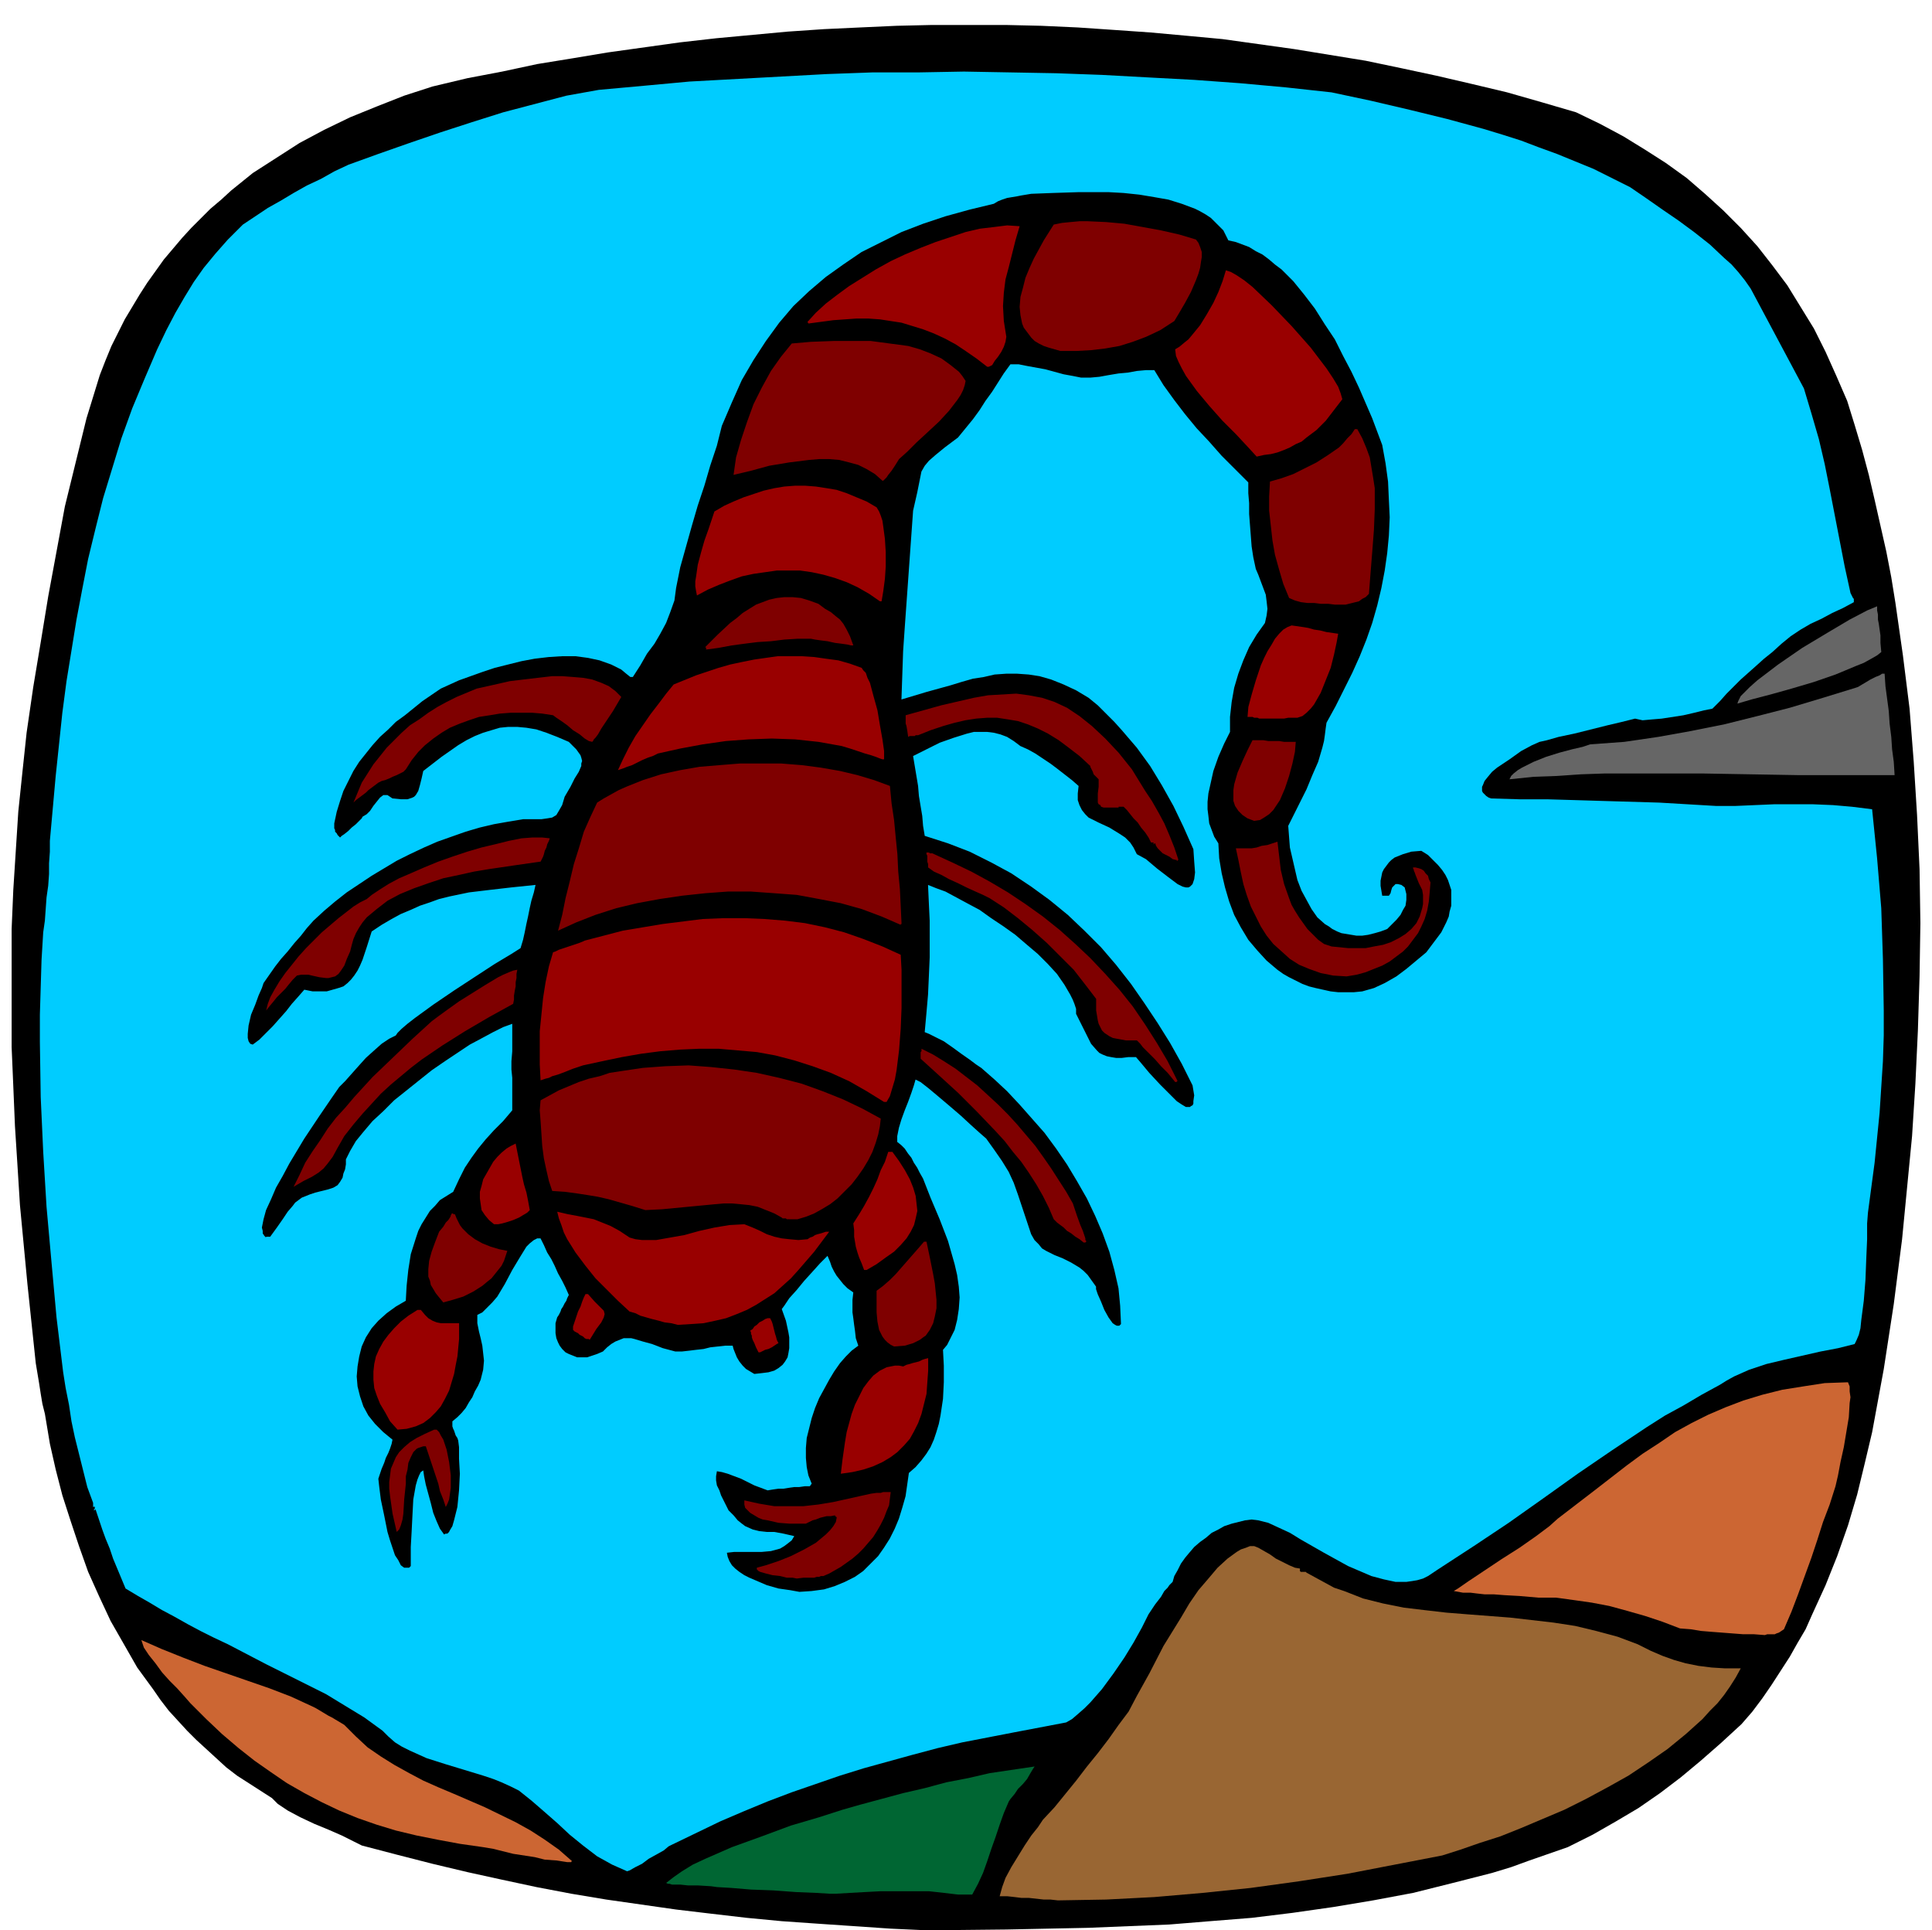 <svg xmlns="http://www.w3.org/2000/svg" fill-rule="evenodd" height="7.732in" preserveAspectRatio="none" stroke-linecap="round" viewBox="0 0 2323 2321" width="7.74in"><style>.brush1{fill:#000}.pen1{stroke:none}.brush6{fill:#7f0000}.brush7{fill:#900}.brush8{fill:#666}</style><path class="pen1 brush1" d="m1115 2321-44-2-44-3-44-3-43-3-42-4-43-5-42-5-42-6-42-6-42-7-42-8-42-9-41-9-42-10-43-11-42-11-10-5-14-7-16-7-17-7-17-8-15-8-6-4-6-4-4-4-3-3-14-9-14-9-14-9-13-10-12-11-12-11-12-11-11-11-11-12-11-12-10-13-9-13-19-26-16-28-16-28-14-30-13-29-11-31-10-30-10-31-8-31-7-31-2-12-2-12-2-12-3-12-2-12-2-13-2-12-2-12-10-95-9-95-3-48-3-47-2-48-2-47v-142l2-47 3-47 3-47 5-48 5-47 8-55 9-54 9-55 10-54 10-54 13-53 13-53 16-52 7-18 7-17 8-16 8-16 9-15 9-15 9-14 10-14 10-14 11-13 11-13 11-12 12-12 11-11 13-11 12-11 26-21 28-18 28-18 30-16 31-15 32-13 33-13 34-11 42-10 42-8 42-9 43-7 42-7 43-6 43-6 44-5 43-4 43-4 44-3 43-2 44-2 43-1h88l43 1 44 2 44 3 43 3 44 4 43 4 43 6 43 6 43 7 43 7 43 9 42 9 43 10 42 10 42 12 41 12 29 14 28 15 26 16 25 16 25 18 22 19 22 20 21 21 20 22 18 23 18 24 16 26 16 26 14 28 13 29 13 30 9 29 9 30 8 30 7 30 7 31 7 31 6 31 5 31 9 63 8 64 5 64 4 64 3 65 1 65-1 64-2 65-3 64-4 63-6 62-6 62-10 78-12 78-7 38-7 38-9 38-9 37-11 37-13 37-14 35-16 35-8 18-10 17-9 16-11 17-11 17-11 16-12 16-13 15-25 23-24 21-24 20-25 19-26 18-27 16-28 16-30 15-23 8-23 8-22 8-23 7-47 12-48 12-48 9-48 8-49 7-49 6-50 4-49 4-49 2-49 2-98 2-95 1z"/><path class="pen1" style="fill:#963" d="m1272 2285-9-1h-8l-9-1-9-1h-9l-8-1-9-1h-9l3-11 4-11 7-13 8-13 8-13 8-12 8-10 6-9 14-15 13-16 13-16 13-17 13-16 13-17 12-17 12-16 10-19 15-27 17-33 21-34 10-17 11-16 12-14 11-13 12-11 11-8 5-3 6-2 5-2h5l5 2 7 4 7 4 7 5 8 4 8 4 7 3 6 1v3l1 1h6l1 1 11 6 11 6 11 6 12 4 23 9 24 6 25 5 25 3 26 3 25 2 52 4 52 6 26 4 25 6 26 7 24 9 16 8 14 6 14 5 14 4 15 3 16 2 16 1h19l-6 11-7 11-7 10-8 10-9 9-9 10-10 9-10 9-22 18-23 16-24 16-25 14-26 14-26 13-26 11-26 11-25 10-25 8-23 8-22 7-57 11-57 11-58 9-58 8-58 6-58 5-58 3-58 1z"/><path class="pen1" style="fill:#063" d="m1152 2278-17-2-18-2h-58l-19 1-18 1-17 1h-7l-17-1-24-1-27-2-27-1-24-2-17-1-7-1-16-1h-12l-9-1h-10l-3-1h-2l-2-1 9-7 10-7 13-8 15-7 32-14 36-13 35-13 34-10 28-9 21-6 26-7 26-7 26-6 26-7 26-5 26-6 27-4 27-4-2 3-3 5-4 7-5 6-6 6-4 6-5 6-2 3-6 14-5 14-5 15-5 14-5 15-5 14-6 13-7 13h-17z"/><path class="pen1" style="fill:#0cf" d="m754 2250-9-4-9-4-9-5-9-5-17-13-16-13-15-14-16-14-15-13-15-12-10-5-11-5-10-4-12-4-23-7-23-7-22-7-20-9-10-5-8-5-8-7-7-7-22-16-23-14-23-14-24-12-24-12-24-12-23-12-23-12-17-8-16-8-15-8-16-9-15-8-15-9-14-8-15-9-5-12-5-12-5-12-4-12-5-12-4-11-4-12-4-12h-1v1h-1v-1l1-1v-2l-1-1v1h-1v-5l-7-19-5-20-5-20-5-20-4-19-3-20-4-20-3-19-8-66-6-66-6-67-4-66-3-66-1-66v-33l1-33 1-33 2-33 2-14 1-14 1-14 2-14 1-14v-13l1-14v-13l7-78 8-76 5-38 6-37 6-37 7-37 7-36 9-37 9-36 11-36 11-36 13-36 15-36 15-35 11-23 11-21 11-19 11-18 12-17 14-17 15-17 18-18 15-10 15-10 16-9 15-9 16-9 17-8 16-9 17-8 36-13 37-13 38-13 37-12 38-12 38-10 38-10 39-7 55-5 54-5 55-3 55-3 55-3 55-2h55l55-1 56 1 55 1 55 2 55 3 56 3 55 4 55 5 55 6 47 10 47 11 45 11 44 12 23 7 22 7 21 8 22 8 22 9 22 9 22 11 22 11 19 13 20 14 19 13 19 14 19 15 17 16 9 8 8 9 8 10 7 10 8 15 8 15 8 15 8 15 8 15 8 15 8 15 8 15 9 30 9 31 7 30 6 30 6 31 6 31 6 31 7 32 1 2 1 2 1 2 1 1v4l-13 7-13 6-13 7-13 6-12 7-12 8-11 9-11 10-10 8-10 9-9 8-9 8-8 8-9 9-8 9-9 9-10 2-12 3-13 3-13 2-13 2-12 1-11 1-9-2-4 1-12 3-17 4-20 5-20 5-19 4-14 4-9 2-9 4-13 7-14 10-15 10-6 5-5 6-4 5-2 5-1 2v5l1 2 2 2 2 2 3 2 3 1 34 1h33l34 1 33 1 34 1 34 1 34 2 34 2h24l23-1 23-1h47l24 1 23 2 24 3 6 59 5 60 2 61 1 62v30l-1 31-2 31-2 31-3 30-3 30-4 30-4 30-1 13v19l-1 23-1 26-2 25-3 23-1 10-2 8-3 7-2 4-20 5-21 4-22 5-22 5-21 5-21 7-9 4-9 4-9 5-8 5-22 12-22 13-22 12-22 14-42 28-41 28-42 30-41 29-42 28-43 28-6 4-6 4-6 3-7 2-6 1-7 1h-13l-14-3-15-4-14-6-14-6-29-16-28-16-13-8-13-6-13-6-12-3-8-1-8 1-8 2-8 2-9 3-7 4-8 4-7 6-7 5-7 6-6 7-5 6-5 7-4 8-4 7-2 7-1 1-1 1-2 2-2 3-4 4-4 7-7 9-8 12-8 16-10 18-11 18-13 19-14 19-14 16-7 7-8 7-7 6-7 4-63 12-62 12-30 7-30 8-29 8-29 8-29 9-29 10-29 10-29 11-29 12-28 12-29 14-29 14-4 2-6 5-9 5-9 5-8 6-8 4-7 4-3 1z"/><path class="pen1" d="m682 2239-13-2-14-1-12-3-13-2-13-2-12-3-12-3-12-2-28-4-27-5-25-5-25-6-23-7-23-8-22-9-21-10-21-11-21-12-19-13-20-14-19-15-20-17-19-18-19-19-7-8-9-10-9-9-9-10-8-11-8-10-6-9-3-9 25 11 25 10 26 10 26 9 26 9 26 9 26 10 26 12 4 2 5 3 5 3 5 3 4 2 5 3 5 3 5 3 14 14 14 13 16 11 16 10 18 10 17 9 18 8 19 8 37 16 37 18 18 10 17 11 17 12 16 14h-1v1h-5zm1440-273-13-1h-13l-13-1-13-1-13-1-12-1-12-2-13-1-21-8-21-7-21-6-22-6-21-4-21-3-22-3h-21l-23-2-18-1-13-1h-11l-9-1-8-1h-9l-11-2 5-3 13-9 18-12 21-14 22-14 20-14 16-12 10-9 43-33 40-31 19-14 20-13 19-13 20-11 20-10 21-9 21-8 23-7 24-6 25-4 26-4 28-1 2 5v6l1 7-1 7-1 17-3 18-3 18-4 18-3 16-3 13-7 22-8 21-7 22-7 21-8 22-8 22-8 21-9 21-3 2-3 2-3 1-2 1h-9l-3 1z" style="fill:#c63"/><path class="pen1 brush1" d="m961 1914-11-2-14-2-14-4-14-6-7-3-6-3-6-4-5-4-4-4-3-5-2-5-1-5 9-1h33l11-1 11-3 5-3 4-3 5-4 3-5-13-3-11-2h-9l-9-1-8-2-9-4-4-3-5-4-5-6-6-6-3-6-3-6-3-6-2-6-3-6-1-6v-5l1-6 6 1 7 2 8 3 8 3 8 4 8 4 8 3 8 3 6-1 7-1h6l6-1 7-1h6l7-1h6v-1h1v-1l1-1-4-10-2-10-1-11v-12l1-12 3-12 3-12 4-12 5-12 6-11 6-11 6-10 7-10 7-8 7-7 8-6-3-9-1-9-1-7-1-8-1-7v-15l1-9-7-5-5-5-4-5-4-5-3-5-3-6-2-6-3-7-3 3-6 6-9 10-10 11-9 11-9 10-6 9-3 4 5 14 3 14 1 6v13l-1 6-1 5-3 5-3 4-5 4-5 3-7 2-8 1-9 1-5-3-5-3-4-4-4-5-3-5-2-5-2-5-1-4h-9l-9 1-9 1-8 2-9 1-8 1-9 1h-8l-15-4-13-5-11-3-10-3-4-1h-9l-5 2-5 2-5 3-5 4-5 5-7 3-6 2-6 2h-12l-5-2-5-2-4-2-4-4-3-4-2-4-2-5-1-6v-12l2-7 2-3 2-4 1-3 2-3 2-4 2-3 1-3 2-4-4-9-4-8-5-9-4-9-4-8-5-8-4-9-4-8h-4l-4 2-5 4-4 4-8 13-9 15-9 17-9 15-6 7-6 6-6 6-6 3v10l2 10 2 8 2 9 1 9 1 9-1 11-3 12-3 7-4 7-3 7-4 6-4 7-5 6-5 5-6 5v6l1 3 1 2 1 3 1 3 2 3 1 3 1 8v14l1 18-1 20-2 20-4 16-2 7-3 5-1 2-2 2h-2l-2 1-5-7-4-9-4-10-3-12-3-11-3-11-2-10-1-7-3 2-2 4-2 5-2 7-3 17-1 19-1 20-1 18v23l-2 2h-6l-4-3-3-6-4-6-3-9-3-9-3-10-4-20-4-19-2-16-1-9 2-6 2-6 3-7 2-6 3-6 2-5 2-6 1-5-11-9-10-10-8-10-6-11-4-12-3-12-1-12 1-12 2-12 3-12 5-11 7-11 8-9 10-9 11-8 12-7 1-18 2-19 3-19 6-19 3-9 4-8 5-8 5-8 6-6 6-7 8-5 8-5 7-15 7-14 8-12 8-11 9-11 10-11 11-11 11-13v-39l-1-10v-10l1-12v-33l-11 4-12 6-13 7-15 8-15 10-15 10-16 11-15 12-15 12-15 12-13 13-13 12-11 13-9 11-7 12-5 10v6l-1 6-2 5-1 5-3 5-3 4-5 3-6 2-8 2-8 2-6 2-5 2-5 2-4 3-4 3-3 4-6 7-6 9-7 10-8 11h-5v1l-2-2-2-3v-3l-1-4 2-10 3-11 6-13 6-14 8-14 8-15 18-30 18-27 15-22 9-13 7-7 8-9 8-9 9-10 10-9 9-8 9-6 8-4 2-3 5-5 7-6 9-7 22-16 25-17 26-17 23-15 20-12 11-7 3-10 2-9 2-10 2-9 2-10 2-9 3-10 2-9-29 3-26 3-25 3-24 5-12 3-11 4-12 4-11 5-12 5-11 6-12 7-12 8-6 19-5 15-3 7-3 6-4 6-4 5-4 4-5 4-6 2-7 2-7 2h-17l-10-2-7 8-8 9-7 9-8 9-8 9-8 8-8 8-8 6-3-1-2-3-1-4v-5l1-10 3-13 5-12 4-11 4-9 2-6 7-10 7-10 7-9 8-9 8-10 8-9 7-9 8-9 13-12 13-11 14-11 15-10 15-10 15-9 15-9 16-8 17-8 16-7 17-6 17-6 17-5 17-4 17-3 18-3h22l7-1 6-1 5-3 3-5 4-7 3-10 7-12 5-10 5-8 3-7v-3l1-3-1-4-1-3-5-7-9-9-14-6-13-5-12-4-12-2-11-1h-11l-10 1-10 3-10 3-10 4-10 5-10 6-20 14-22 17-2 9-2 8-2 7-3 5-2 2-2 1-3 1-3 1h-8l-10-1-3-2-3-2h-5l-4 3-4 5-4 5-4 6-4 4-5 3-1 2-3 3-4 4-5 4-4 4-5 4-3 2-2 2-3-3-1-2-2-2v-2l-1-2v-6l3-14 4-13 4-12 6-12 6-12 7-11 8-10 8-10 9-10 10-9 9-9 11-8 21-17 22-15 22-10 28-10 15-5 16-4 16-4 16-3 17-2 16-1h16l15 2 14 3 14 5 6 3 6 3 6 5 5 4h3l9-14 8-14 9-12 7-12 7-13 5-13 5-14 2-15 5-25 7-25 7-25 7-24 8-24 7-24 8-24 6-24 12-28 12-27 14-24 15-23 16-22 17-20 19-18 20-17 21-15 22-15 24-12 24-12 26-10 27-9 29-8 29-7 5-3 5-2 6-2 6-1 6-1 5-1 6-1 6-1 26-1 31-1h36l18 1 19 2 18 3 17 3 16 5 16 6 6 3 7 4 6 4 5 5 5 5 5 5 3 6 3 6 9 2 8 3 8 3 8 5 8 4 8 6 7 6 8 6 14 14 13 16 13 17 12 19 12 18 10 20 10 19 9 19 16 37 12 32 4 22 3 22 1 22 1 21-1 22-2 21-3 21-4 21-5 21-6 21-7 20-8 20-9 20-10 20-10 20-11 20-1 7-1 8-1 7-2 8-5 17-7 16-7 17-8 16-7 14-7 14 1 13 1 13 3 13 3 13 3 13 5 13 6 11 6 11 7 10 9 8 5 3 4 3 6 3 5 2 6 1 6 1 6 1h7l7-1 8-2 7-2 8-3 6-6 5-5 5-6 3-6 3-5 1-7v-7l-2-8-4-3-4-1h-3l-2 2-2 2-1 3-1 4-2 3h-8l-1-6-1-6v-6l1-5 1-5 2-4 3-4 3-4 3-3 4-3 5-2 5-2 10-3 12-1 8 5 6 6 6 6 5 6 4 6 3 6 2 6 2 6v19l-2 7-1 6-3 7-3 6-3 6-9 12-9 12-12 10-12 10-12 9-14 8-13 6-14 4-10 1h-19l-9-1-9-2-9-2-8-2-8-3-8-4-8-4-7-4-7-5-13-11-11-12-11-13-9-15-8-15-6-16-5-17-4-17-3-18-1-18-5-8-3-8-3-8-1-9-1-8v-9l1-10 2-9 4-18 6-17 7-16 7-14v-18l2-18 3-17 5-17 6-16 7-16 9-15 10-14 2-9 1-8-1-9-1-8-3-8-3-8-3-8-3-7-3-14-2-13-1-13-1-13-1-13v-13l-1-12v-13l-16-16-16-16-15-17-15-16-14-17-13-17-13-18-11-18h-10l-11 1-11 2-11 1-12 2-11 2-11 1h-11l-10-2-11-2-11-3-11-3-11-2-11-2-10-2h-10l-8 11-7 11-7 11-8 11-7 11-8 11-9 11-9 11-16 12-11 9-8 7-5 6-4 7-2 10-3 15-5 22-2 28-2 28-2 28-2 28-2 28-2 29-1 29-1 29 30-9 29-8 13-4 14-4 13-2 13-3 14-1h13l14 1 13 2 14 4 15 6 15 7 15 9 11 9 10 10 10 10 9 10 18 21 16 22 14 23 14 25 12 25 12 27 1 15 1 13-1 8-2 6-2 2-1 1-2 1h-3l-4-1-6-3-12-9-13-10-13-11-11-6-4-8-4-6-6-6-6-4-13-8-13-6-6-3-6-3-4-4-4-5-3-6-2-6v-8l1-9-8-7-9-7-9-7-8-6-9-6-9-6-9-5-9-4-8-6-8-5-8-3-8-2-8-1h-16l-8 2-16 5-17 6-16 8-16 8 2 12 2 12 2 12 1 12 2 12 2 12 1 12 2 12 28 9 26 10 26 13 24 13 24 16 22 16 22 18 20 19 20 20 18 21 18 23 16 23 16 24 15 24 14 25 13 26 2 12-1 7v3l-1 2-2 1-1 1h-5l-5-3-6-4-6-6-14-14-13-14-10-12-6-7h-9l-8 1h-7l-6-1-5-1-5-2-4-2-3-3-7-8-5-10-6-12-7-14v-6l-2-6-2-5-3-6-7-12-9-13-11-12-12-12-13-11-14-12-14-10-15-10-14-10-15-8-13-7-13-7-11-4-10-4 1 22 1 21v44l-1 23-1 22-2 23-2 22 5 2 8 4 10 5 10 7 11 8 10 7 8 6 6 4 16 14 15 14 15 16 15 17 15 17 14 19 13 19 12 20 12 21 10 21 9 21 8 22 6 22 5 22 2 21 1 22-2 2h-3l-2-1-3-2-5-7-5-9-4-10-4-9-2-6v-3l-5-7-5-7-5-5-5-4-10-6-10-5-10-4-10-5-5-3-4-5-5-5-4-7-6-18-5-15-5-15-5-14-6-13-8-13-9-13-10-14-8-7-10-9-13-12-14-12-13-11-12-10-9-7-6-3-2 7-3 9-4 11-4 10-4 11-3 10-2 10v7l5 4 4 4 4 6 4 5 3 6 4 6 3 6 4 7 9 23 11 26 10 26 8 28 3 13 2 14 1 13-1 14-2 13-3 12-3 6-3 6-3 6-5 6 1 19v20l-1 20-3 20-2 10-3 10-3 9-4 9-5 8-6 8-7 8-8 7-2 14-2 14-4 14-4 13-5 12-6 12-7 11-7 10-9 9-9 9-10 7-12 6-12 5-13 4-15 2-15 1z"/><path class="pen1 brush6" d="m958 1898-5-1h-7l-8-2-9-1-8-2-7-2-2-1-2-2v-2l11-3 15-5 15-6 16-8 14-8 12-10 5-5 4-5 3-5 1-5v-1h-1v-1h-1v-1l-5 1h-5l-4 1-4 1-5 2-4 1-4 2-4 2h-20l-13-1-13-3-6-1-5-2-5-3-5-3-3-3-3-3-1-4v-5l18 4 18 3h35l18-2 18-3 18-4 18-4 9-2 7-1h5l3-1h9l-1 8-1 8-3 7-3 8-4 8-4 7-5 8-6 7-6 7-6 6-7 6-7 5-7 5-7 4-7 4-7 3h-3l-2 1h-3l-3 1h-13l-8 1zm-481-56-5-22-3-21-1-9v-8l1-8 1-8 3-7 3-7 4-6 6-6 7-6 8-5 10-5 11-5h3l3 3 2 4 3 5 4 12 3 15 2 16v15l-1 7-1 7-2 5-2 4-3-9-4-10-2-9-3-9-3-9-3-9-3-9-3-9h-3l-3 1-3 1-2 1-4 4-3 6-3 7-1 8-2 8v9l-2 19-1 17-1 7-2 7-2 5-3 3z"/><path class="pen1 brush7" d="m1011 1772 2-17 3-21 2-12 3-11 3-11 4-11 5-10 5-10 6-8 6-7 8-6 8-4 5-1 5-1h5l5 1 4-2 4-1 3-1 4-1 4-1 4-2 3-1 4-1v15l-1 14-1 14-3 12-3 12-4 11-5 10-5 9-7 8-8 8-8 6-10 6-11 5-12 4-13 3-14 2zm-533-53-9-10-6-11-6-10-4-10-3-9-1-10v-10l1-9 2-9 4-9 5-9 6-8 7-8 8-8 9-7 11-7h4l5 6 4 4 5 3 5 2 5 1h22v19l-2 21-2 10-2 11-3 10-3 10-5 10-5 9-6 7-7 7-8 6-9 4-11 3-11 1zm434-93-3-6-2-5-2-4-1-3v-2l-1-2v-2l-1-2 3-2 2-3 3-2 3-3 4-2 3-2 3-1h3l2 4 1 3 1 4 1 4 1 4 1 3 1 4 2 4-2 1-3 2-3 2-4 2-4 1-4 2-2 1h-2z"/><path class="pen1 brush6" d="m1075 1619-4-2-4-3-3-3-3-4-4-8-2-10-1-11v-26l8-6 8-7 7-7 7-8 7-8 7-8 7-8 6-7h3l4 19 4 20 2 11 1 10 1 10v10l-2 10-2 8-4 8-5 7-3 2-4 3-4 2-4 2-10 3-13 1z"/><path class="pen1 brush7" d="m705 1610-2-1-2-2-2-1-2-1-2-2-2-1-2-1-2-2v-4l2-6 2-6 2-6 3-6 2-6 2-5 2-4h3l8 9 7 7 4 4 1 4-1 4-3 6-6 8-8 13-1-1h-3zm110-17-8-2-8-1-7-2-8-2-7-2-7-2-6-3-7-2-14-13-13-13-14-14-12-15-12-16-10-16-4-8-3-9-3-8-2-8 13 3 11 2 10 2 10 2 10 4 10 4 11 6 12 8 7 2 8 1h17l17-3 17-3 18-5 18-4 18-3 18-1 10 4 9 4 8 4 9 3 9 2 9 1 11 1 11-1 3-2 3-1 3-2 3-1 4-1 3-1 3-1h4l-18 24-19 22-9 10-10 9-10 9-11 7-11 7-11 6-12 5-13 5-13 3-14 3-15 1-16 1z"/><path class="pen1 brush6" d="m533 1566-5-6-4-5-3-5-3-5-1-5-2-5v-9l1-10 3-11 4-11 5-13 5-6 3-5 3-3 2-3 1-2v-1l1-1v-1h2v1h2l2 5 2 4 2 4 3 4 7 7 8 6 9 5 10 4 10 3 10 2-2 6-2 6-3 6-4 5-4 5-4 5-5 4-6 5-11 7-12 6-13 4-11 3z"/><path class="pen1 brush7" d="m1039 1527-3-8-3-7-2-6-2-7-1-6-1-6v-8l-1-8 7-11 6-10 6-11 5-10 5-11 4-11 5-10 4-12h5l8 11 7 11 6 11 4 10 3 10 1 9 1 9-2 9-2 8-4 8-5 8-7 8-8 8-10 7-11 8-12 7h-3z"/><path class="pen1 brush6" d="m1303 1494-5-4-5-3-5-4-5-3-4-4-4-3-4-3-4-4-6-14-7-14-8-14-9-14-9-13-10-12-10-13-11-12-22-23-23-23-23-21-22-20v-8l1-1v-3l14 7 13 8 14 9 13 10 13 10 12 11 13 12 12 12 11 12 11 13 11 13 10 14 9 13 9 14 9 14 8 14 5 15 4 11 3 7 2 6 1 3v2l1 1v1l-1 1h-2z"/><path class="pen1 brush7" d="m594 1472-6-5-5-6-4-6-1-7-1-7v-8l2-7 2-8 4-7 4-7 4-7 5-6 5-5 6-5 5-3 6-3 2 10 2 10 2 10 2 10 2 9 3 10 2 10 2 11-3 3-5 3-5 3-7 3-6 2-7 2-5 1h-5z"/><path class="pen1 brush6" d="M949 1466h-3l-1-1h-4l-1-1-9-5-10-4-10-4-10-2-10-1-11-1h-10l-11 1-21 2-21 2-21 2-20 1-16-5-14-4-14-4-13-3-12-2-13-2-15-2-15-1-4-12-3-13-3-14-2-15-1-15-1-15-1-13 1-12 11-6 11-6 12-5 12-5 12-4 13-3 12-4 13-2 27-4 27-2 28-1 27 2 28 3 27 4 27 6 27 7 25 9 25 10 23 11 22 12-1 9-2 10-3 10-4 11-5 10-6 10-7 10-7 9-9 9-8 8-9 7-10 6-9 5-10 4-10 3h-10zm-596-39 7-14 7-15 9-14 9-13 9-14 10-13 11-12 11-13 22-24 24-23 24-23 23-21 8-6 11-8 14-10 16-10 16-10 15-9 6-3 7-3 5-2 5-1-1 5v5l-1 5v5l-1 5-1 6v5l-1 5-29 16-29 17-27 17-25 17-13 10-12 10-12 10-12 11-11 12-11 12-11 13-11 14-8 14-6 11-6 8-5 6-6 5-8 5-10 5-12 7z"/><path class="pen1 brush7" d="m1063 1325-21-13-21-12-22-10-22-8-22-7-23-6-22-4-23-2-23-2h-23l-23 1-24 2-23 3-23 4-24 5-23 5-12 4-10 4-8 3-7 2-4 2-4 1-3 1-3 1-1-19v-40l2-20 2-20 3-19 4-19 5-17 3-1 4-2 6-2 6-2 6-2 6-2 5-2 2-1 23-6 23-6 24-4 24-4 24-3 24-3 25-1h25l24 1 25 2 24 3 24 5 23 6 23 8 23 9 22 10 1 18v46l-1 25-2 26-3 24-2 11-3 10-3 10-4 7h-3z"/><path class="pen1 brush6" d="m1413 1301-9-11-8-8-7-8-6-6-5-5-4-4-3-4-4-4h-13l-11-2-5-1-4-2-3-2-3-2-3-3-2-4-2-4-1-4-2-12v-14l-13-17-14-18-16-16-16-16-18-16-17-14-17-13-17-11-8-4-9-4-11-5-10-5-11-5-9-5-9-4-7-5v-4l-1-3v-7l-1-2v-2h3l1 1h3l24 11 23 11 22 12 22 13 21 14 21 15 20 16 19 17 18 17 18 19 17 19 16 20 15 22 14 22 13 22 12 24h-1v1h-2zm-1093-86 2-8 3-8 5-9 6-10 7-10 8-10 8-10 9-10 19-19 20-17 9-7 9-7 8-5 8-4 6-5 9-6 11-7 13-7 14-6 16-7 17-7 17-6 18-6 17-5 17-4 16-4 15-3 13-1h12l9 1-1 3-2 4-1 4-2 4-1 4-1 3-2 4-1 2-28 4-34 5-18 3-18 4-19 4-18 6-17 6-17 7-15 8-13 10-6 5-6 5-5 6-4 6-4 7-3 7-2 7-2 8-4 9-3 8-4 6-3 4-4 3-4 1-4 1h-3l-8-1-9-2-4-1h-9l-5 1-5 5-5 6-4 5-5 5-5 5-4 5-5 6-4 5zm1299-41-16-1-15-3-14-5-12-5-11-7-10-9-10-9-8-10-7-11-6-12-6-12-5-14-4-13-3-14-3-15-3-14h19l6-1 6-2 7-1 6-2 6-2 2 17 2 17 4 17 6 17 3 8 4 7 5 8 5 7 5 7 6 6 7 7 7 5 9 3 10 1 10 1h21l10-2 11-2 9-3 10-5 8-5 7-6 6-7 4-8 3-10 1-5v-11l-1-6-4-8-2-5-2-5-1-3-1-2v-1l-1-2v-1h3l4 1 3 1 3 2 2 3 3 3 1 4 2 4-1 12-1 11-2 11-3 10-4 9-4 8-6 8-6 8-6 6-8 6-8 6-9 5-10 4-10 4-11 3-12 2zm-948-55 5-19 4-20 5-20 5-21 6-19 6-20 8-18 8-17 8-5 9-5 9-5 9-4 20-8 22-7 23-5 23-4 24-2 25-2h49l25 2 23 3 23 4 21 5 20 6 19 7 2 21 3 20 2 21 2 20 1 21 2 21 1 21 1 21h-1v1l-23-10-24-9-25-7-26-5-27-5-27-2-28-2h-28l-27 2-28 3-27 4-27 5-25 6-25 8-23 9-22 10zm743-85-4-1-4-3-4-2-4-2-3-3-3-3-2-3-1-3h-1v1h-1v-2h-3l-3-6-4-6-5-6-4-6-5-5-4-5-4-5-4-4h-6v1h-18l-3-1-1-2-2-1-1-2v-11l1-8v-9l-2-2-2-2-2-2-1-3-1-2-1-2-1-2v-1l-13-12-13-10-12-9-13-8-12-6-12-5-12-4-12-2-13-2h-12l-13 1-13 2-13 3-14 4-15 5-15 6h-3l-1 1h-6l-2 1-1-7-1-6-1-3v-10l43-12 39-9 17-3 17-1 17-1 15 2 16 3 15 5 15 7 15 10 15 12 16 15 16 17 16 20 8 13 8 13 8 12 8 14 7 13 6 14 6 15 5 15h-1v1h-1v-1h-1zm94-47-8-3-6-4-5-5-4-6-2-6v-13l1-7 4-14 6-14 6-13 6-12h13l6 1h13l6 1h14l-1 12-3 14-4 15-5 15-3 7-3 7-4 6-4 6-5 5-6 4-5 3-7 1zM425 965l5-12 5-12 7-11 7-11 8-10 8-10 9-9 9-9 10-9 11-7 11-8 11-7 11-6 12-6 12-5 12-5 18-4 22-5 25-3 26-3h12l13 1 12 1 11 2 11 4 9 4 8 6 7 7-10 17-8 12-6 9-4 7-3 4-2 2-1 2-1 1-4-1-5-3-6-5-8-5-7-6-7-5-6-4-4-3-13-2-12-1h-26l-13 1-12 2-13 2-12 4-11 4-12 5-10 6-10 7-10 8-8 8-8 10-7 11-3 3-4 2-4 2-5 2-4 2-5 2-4 1-4 2-4 3-4 3-4 3-3 3-4 3-4 3-4 3-3 3z"/><path class="pen1 brush8" d="m1815 937 2-4 3-3 5-4 5-3 14-7 15-6 16-5 15-4 13-3 9-3 41-3 41-6 39-7 40-8 40-10 39-10 40-12 39-12 3-1 5-3 5-3 5-3 6-3 5-2 3-2h3l1 15 2 15 2 15 1 15 2 16 1 15 2 15 1 16h-116l-58-1-58-1h-116l-29 1-29 2-28 1-29 3z"/><path class="pen1 brush7" d="m743 926 6-13 7-14 8-14 9-13 9-13 10-13 9-12 9-11 27-11 27-9 14-4 14-3 15-3 14-2 14-2h29l15 1 14 2 15 2 14 4 14 5 2 3 3 3 2 6 3 6 4 15 5 18 3 18 3 17 2 14v10h-2l-3-1-5-2-6-2-7-2-9-3-9-3-10-3-28-5-28-3-28-1-28 1-27 2-28 4-27 5-27 6-6 3-6 2-7 3-6 3-6 3-6 2-5 2-6 2zm773-62h-2l-2-1h-4l-2-1h-6l1-12 4-15 5-17 6-18 4-9 4-8 5-8 4-7 5-6 5-5 5-3 5-2 7 1 7 1 6 1 7 2 7 1 8 2 7 1 7 1-2 11-3 14-4 16-6 15-6 15-8 14-4 5-5 5-5 4-6 2h-11l-5 1h-28z"/><path class="pen1 brush8" d="m2089 846 1-3 1-2 2-4 3-3 8-8 9-8 25-19 29-20 30-18 27-16 21-11 12-5v5l1 5v6l1 5 1 7 1 7v9l1 11-5 4-7 4-9 5-10 4-24 10-26 9-27 8-25 7-23 6-17 5z"/><path class="pen1 brush6" d="M849 781v-2l-1-1 15-15 15-14 8-6 7-6 8-5 8-5 8-3 8-3 9-2 9-1h10l10 1 10 3 11 4 8 6 7 4 6 5 5 4 4 5 4 7 4 8 4 11h-3l-4-1-7-1-8-1-9-2-8-1-7-1-5-1h-16l-16 1-16 2-16 1-16 2-15 2-16 3-15 2zm764-54h-8l-8-1h-9l-8-1h-8l-8-1-7-2-7-3-7-17-5-17-5-18-3-17-2-18-2-18v-17l1-18 14-4 14-5 14-7 14-7 14-9 13-9 5-5 5-6 5-5 4-6h3l6 11 5 12 4 11 2 12 2 12 2 13v25l-1 25-2 26-2 25-2 26-4 4-4 2-4 3-4 1-4 1-4 1-4 1h-5z"/><path class="pen1 brush7" d="m1058 723-13-9-14-8-13-6-14-5-14-4-14-3-14-2h-28l-14 2-14 2-14 3-14 5-13 5-14 6-13 7-1-5-1-6v-6l1-6 2-14 4-15 4-14 5-14 4-12 3-9 12-7 11-5 12-5 12-4 12-4 13-3 12-2 13-1h12l13 1 13 2 12 2 12 4 12 5 12 5 12 7 3 5 2 5 2 6 1 7 2 15 1 16v17l-1 15-2 15-2 12h-2z"/><path class="pen1 brush6" d="m1061 578-9-8-10-6-10-5-11-3-12-3-12-1h-12l-12 1-24 3-24 4-22 6-21 5 3-21 6-21 7-21 8-22 10-20 11-20 12-17 13-16 23-2 27-1h45l15 2 15 2 15 2 14 4 13 5 13 6 11 8 5 4 5 4 4 5 4 6-1 5-2 6-3 6-4 6-10 13-12 13-14 13-13 12-11 11-10 9-5 8-4 6-4 5-2 3-2 2-2 2h-1z"/><path class="pen1 brush7" d="m1511 549-11-12-14-15-16-16-16-18-15-18-13-18-5-9-4-8-3-7-1-8 5-3 6-5 5-4 5-6 9-11 8-13 8-14 6-13 5-13 4-13 6 2 7 4 9 6 10 8 23 22 24 25 23 26 19 25 8 12 6 10 3 8 2 7-10 13-10 13-11 11-12 9-6 5-7 3-7 4-7 3-8 3-8 2-8 1-9 2zm-324-108-13-10-13-9-12-8-13-7-13-6-13-5-13-4-13-4-13-2-13-2-14-1h-14l-14 1-14 1-15 2-15 2v-1h-1v-1l10-11 12-11 13-10 15-11 16-10 16-10 18-10 17-8 19-8 18-7 18-6 18-6 17-4 17-2 16-2 15 1-5 17-4 16-4 16-4 15-2 16-1 16 1 18 3 19-1 6-2 6-3 6-4 6-4 5-3 5-4 2h-2z"/><path class="pen1 brush6" d="m1275 422-7-2-7-2-6-2-6-3-5-3-4-4-3-4-3-4-3-4-2-5-1-5-1-5-1-10 1-12 3-11 3-12 5-12 5-11 12-22 12-19 10-2 10-1 11-1h10l22 1 22 2 22 4 22 4 22 5 20 6 3 4 2 5 2 6v6l-1 6-1 7-2 7-3 8-6 14-7 13-7 12-6 10-17 11-17 8-16 6-16 5-17 3-17 2-18 1h-19z"/></svg>
